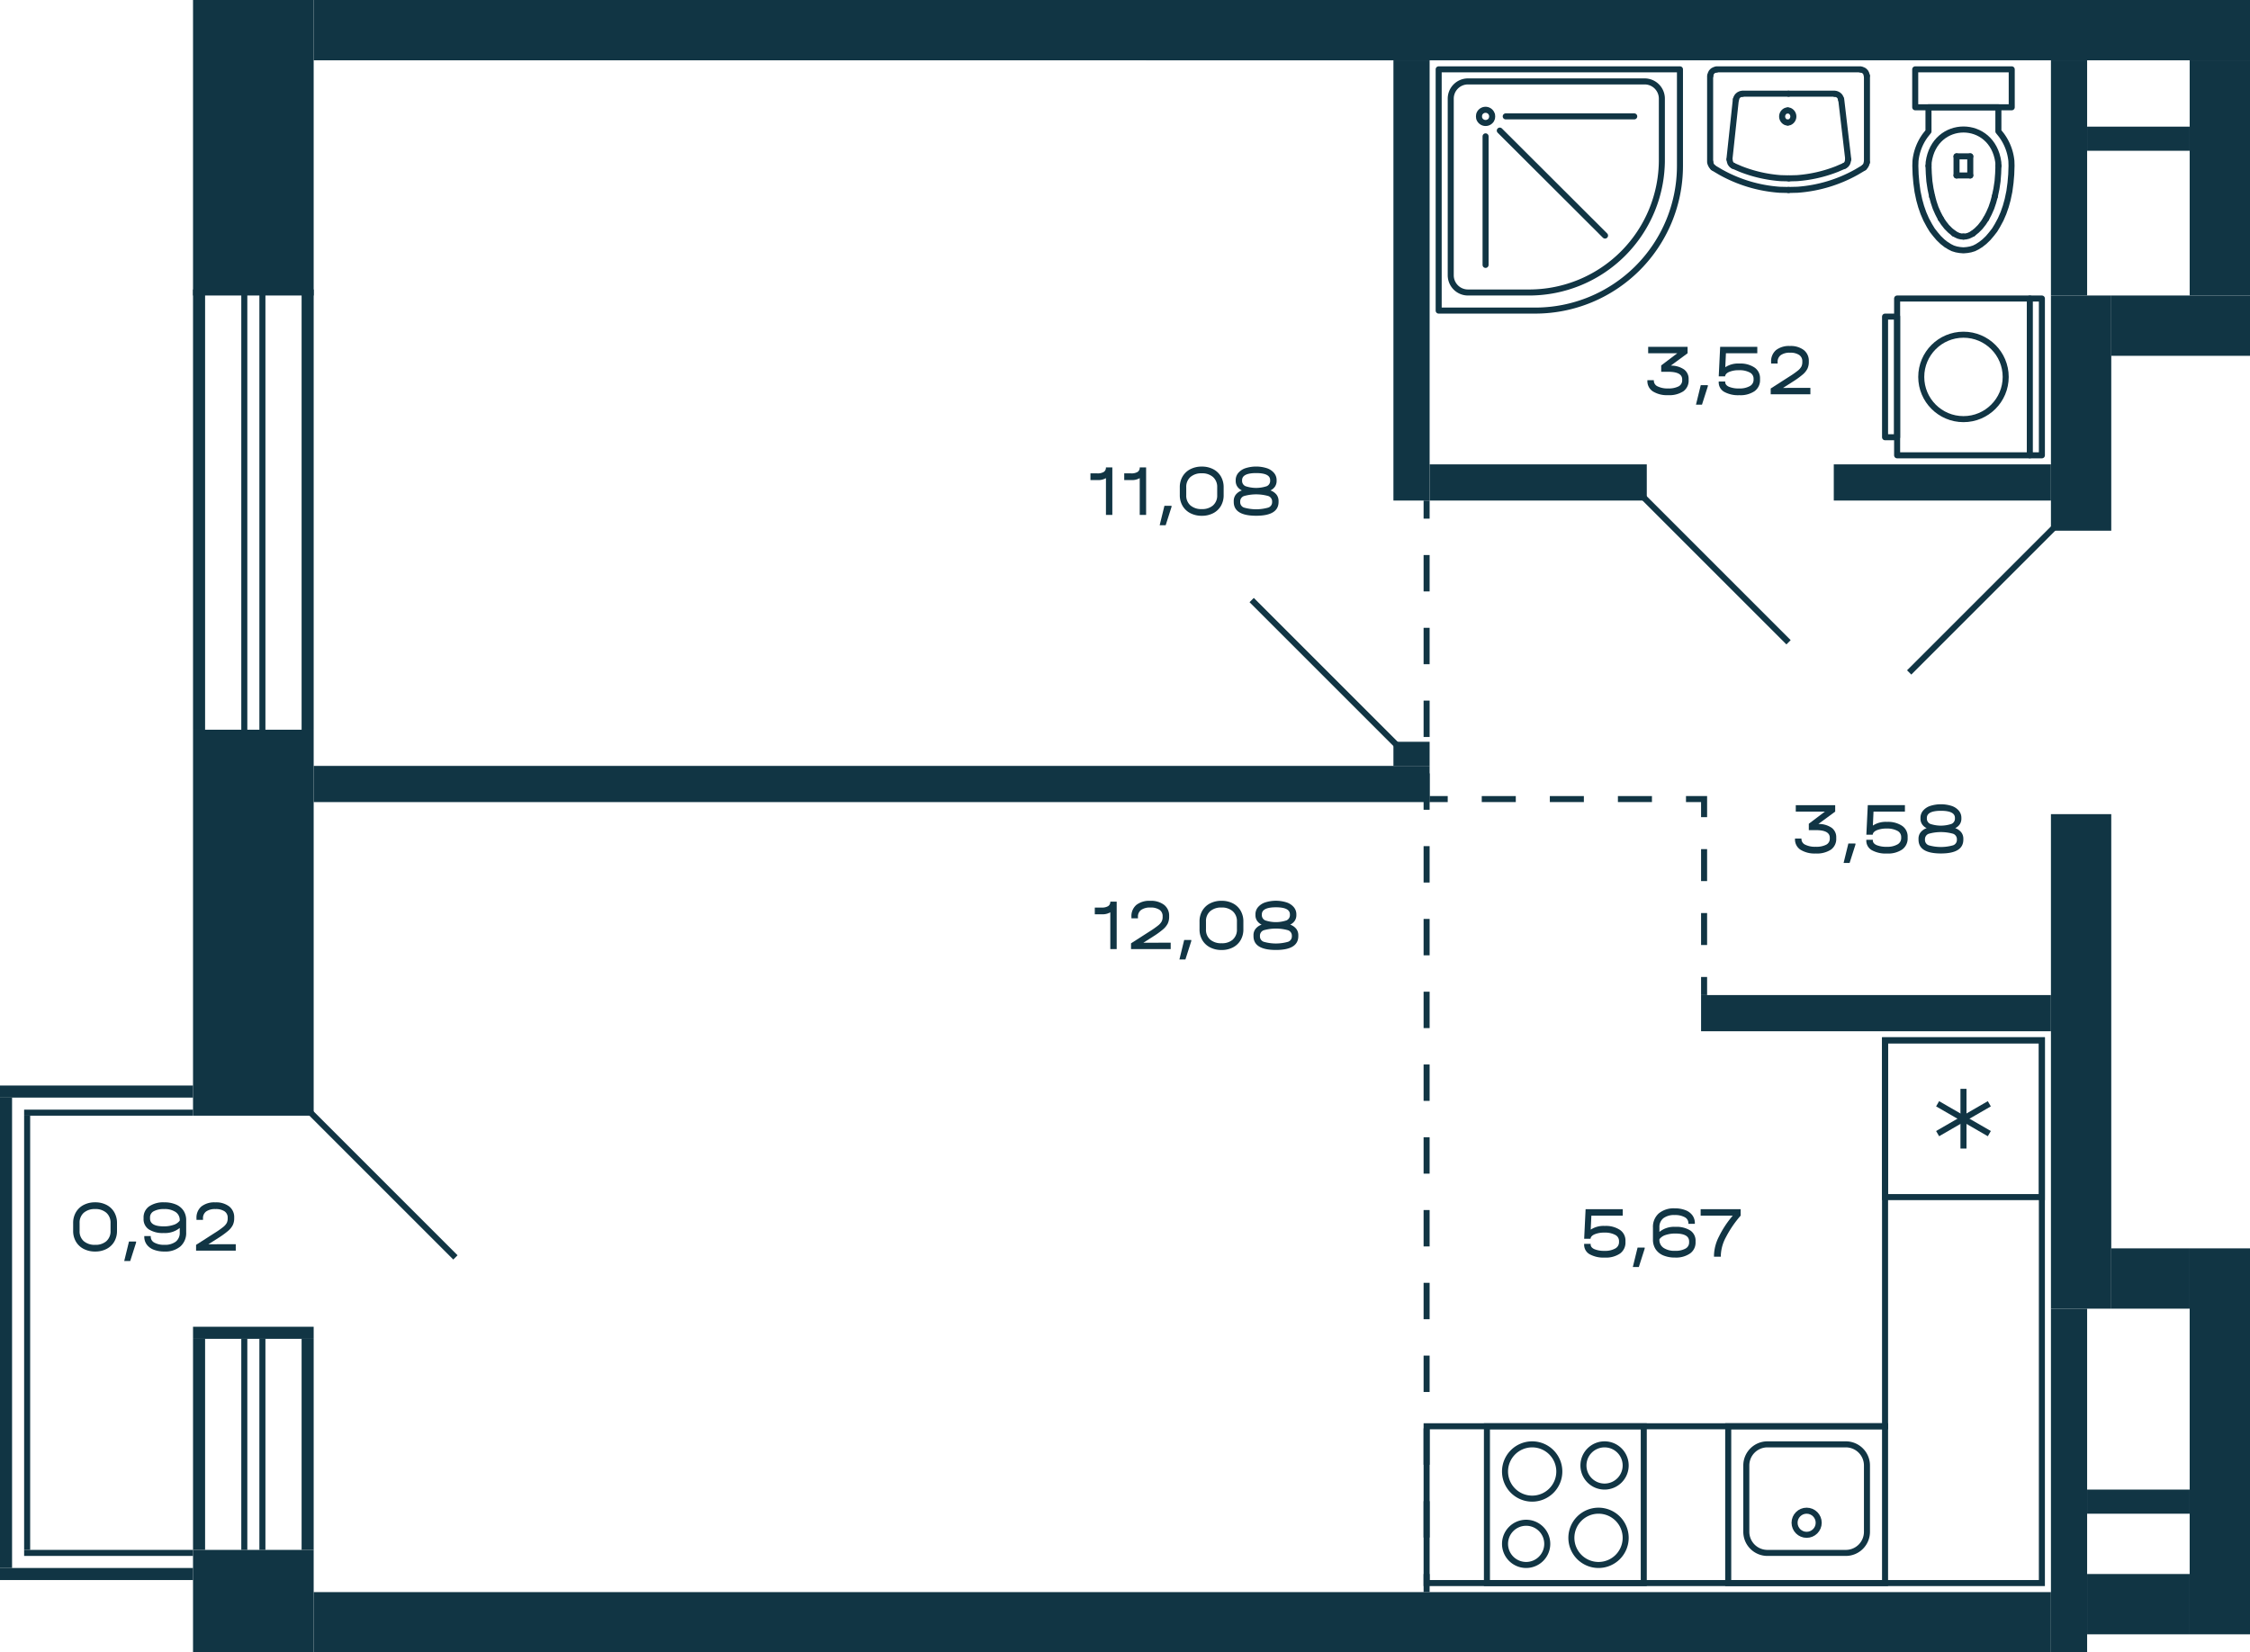 <svg xmlns="http://www.w3.org/2000/svg" width="373" height="274" viewBox="0 0 373 274">
  <title>M6_C2_23,25fl_6</title>
  <g id="Слой_2" data-name="Слой 2">
    <g id="M6_C2_23_25fl_6" data-name="M6_C2_23,25fl_6">
      <g id="sant">
        <g>
          <path d="M319.7,17.79v3.993l-.479.6a8.627,8.627,0,0,0-1.677,4.318l-.024.8.048,1.423.12,1.4.191,1.422.288,1.373.311,1.123.383,1.1.455,1.049.551,1.023.455.749.527.673.551.649.623.6.671.524v-.024l.5.324.55.275.575.174.575.1.6.05.6-.05.575-.1.575-.174.55-.275.5-.324V40.6l.671-.525.623-.6.551-.649.527-.673.455-.749.551-1.023.455-1.049.383-1.1.311-1.123.288-1.373.191-1.422.12-1.4.048-1.423h0l-.024-.8a8.627,8.627,0,0,0-1.677-4.318l-.479-.6V17.79Z" fill="none" stroke="#113544" stroke-linecap="round" stroke-linejoin="round"/>
          <path d="M331.3,27.5l-.024-.6c-.974-7.236-10.57-7.236-11.544,0l-.024.6" fill="none" stroke="#113544" stroke-linecap="round" stroke-linejoin="round"/>
          <rect x="317.5" y="11.5" width="16" height="6.29" fill="none" stroke="#113544" stroke-linecap="round" stroke-linejoin="round"/>
          <polyline points="323.943 38.73 324.302 38.929 324.686 39.104 325.093 39.204 325.5 39.229" fill="none" stroke="#113544" stroke-linecap="round" stroke-linejoin="round"/>
          <line x1="324.35" y1="29.096" x2="326.626" y2="29.096" fill="none" stroke="#113544" stroke-linecap="round" stroke-linejoin="round"/>
          <line x1="324.35" y1="25.926" x2="326.626" y2="25.926" fill="none" stroke="#113544" stroke-linecap="round" stroke-linejoin="round"/>
          <polyline points="325.5 39.229 325.907 39.204 326.314 39.104 326.698 38.929 327.057 38.73" fill="none" stroke="#113544" stroke-linecap="round" stroke-linejoin="round"/>
          <polyline points="330.698 32.565 330.961 31.317 331.153 30.044 331.249 28.771 331.296 27.498" fill="none" stroke="#113544" stroke-linecap="round" stroke-linejoin="round"/>
          <polyline points="329.26 36.259 329.716 35.385 330.123 34.462 330.434 33.538 330.698 32.565" fill="none" stroke="#113544" stroke-linecap="round" stroke-linejoin="round"/>
          <polyline points="327.057 38.73 327.704 38.205 328.278 37.631 328.805 36.958 329.26 36.259" fill="none" stroke="#113544" stroke-linecap="round" stroke-linejoin="round"/>
          <line x1="326.626" y1="29.096" x2="326.626" y2="25.926" fill="none" stroke="#113544" stroke-linecap="round" stroke-linejoin="round"/>
          <polyline points="321.74 36.259 322.195 36.958 322.722 37.631 323.296 38.205 323.943 38.73" fill="none" stroke="#113544" stroke-linecap="round" stroke-linejoin="round"/>
          <polyline points="319.704 27.498 319.752 28.771 319.847 30.044 320.039 31.317 320.302 32.565" fill="none" stroke="#113544" stroke-linecap="round" stroke-linejoin="round"/>
          <polyline points="320.302 32.565 320.566 33.538 320.877 34.462 321.284 35.385 321.74 36.259" fill="none" stroke="#113544" stroke-linecap="round" stroke-linejoin="round"/>
          <line x1="324.35" y1="29.096" x2="324.35" y2="25.926" fill="none" stroke="#113544" stroke-linecap="round" stroke-linejoin="round"/>
        </g>
        <g>
          <polyline points="283.533 12.576 283.598 12.239 283.73 11.971 283.96 11.735 284.222 11.601 284.55 11.534" fill="none" stroke="#113544" stroke-linecap="round" stroke-linejoin="round"/>
          <path d="M296.5,31.5l-1.477-.034a23.406,23.406,0,0,1-9.783-2.924l-1.248-.74" fill="none" stroke="#113544" stroke-linecap="round" stroke-linejoin="round"/>
          <polyline points="283.992 27.769 283.763 27.534 283.598 27.231 283.533 26.895" fill="none" stroke="#113544" stroke-linecap="round" stroke-linejoin="round"/>
          <line x1="283.5" y1="12.576" x2="283.5" y2="26.895" fill="none" stroke="#113544" stroke-linecap="round" stroke-linejoin="round"/>
          <line x1="296.5" y1="15.534" x2="304.182" y2="15.534" fill="none" stroke="#113544" stroke-linecap="round" stroke-linejoin="round"/>
          <path d="M309.008,27.8l-1.248.74a23.411,23.411,0,0,1-9.783,2.924L296.5,31.5" fill="none" stroke="#113544" stroke-linecap="round" stroke-linejoin="round"/>
          <path d="M305.774,27.49l-1.247.538a22.6,22.6,0,0,1-6.632,1.513l-1.346.034" fill="none" stroke="#113544" stroke-linecap="round" stroke-linejoin="round"/>
          <line x1="308.449" y1="11.5" x2="284.55" y2="11.5" fill="none" stroke="#113544" stroke-linecap="round" stroke-linejoin="round"/>
          <path d="M296.369,20.315l-.284-.038a1.039,1.039,0,0,1,0-1.923l.284-.039" fill="none" stroke="#113544" stroke-linecap="round" stroke-linejoin="round"/>
          <path d="M296.369,18.315l.283.039a1.039,1.039,0,0,1,0,1.923l-.283.038" fill="none" stroke="#113544" stroke-linecap="round" stroke-linejoin="round"/>
          <line x1="286.701" y1="26.415" x2="287.768" y2="16.475" fill="none" stroke="#113544" stroke-linecap="round" stroke-linejoin="round"/>
          <polyline points="287.325 27.49 287.062 27.322 286.865 27.054 286.767 26.751 286.734 26.448" fill="none" stroke="#113544" stroke-linecap="round" stroke-linejoin="round"/>
          <polyline points="287.8 16.508 287.866 16.206 288.03 15.937 288.26 15.735 288.523 15.601 288.818 15.567" fill="none" stroke="#113544" stroke-linecap="round" stroke-linejoin="round"/>
          <line x1="296.5" y1="15.534" x2="288.818" y2="15.534" fill="none" stroke="#113544" stroke-linecap="round" stroke-linejoin="round"/>
          <path d="M296.549,29.574l-1.346-.033a22.592,22.592,0,0,1-6.631-1.513l-1.247-.538" fill="none" stroke="#113544" stroke-linecap="round" stroke-linejoin="round"/>
          <polyline points="308.449 11.534 308.778 11.601 309.04 11.735 309.27 11.971 309.401 12.239 309.467 12.576" fill="none" stroke="#113544" stroke-linecap="round" stroke-linejoin="round"/>
          <line x1="306.398" y1="26.415" x2="305.232" y2="16.475" fill="none" stroke="#113544" stroke-linecap="round" stroke-linejoin="round"/>
          <polyline points="309.467 26.895 309.401 27.231 309.237 27.534 309.007 27.769" fill="none" stroke="#113544" stroke-linecap="round" stroke-linejoin="round"/>
          <polyline points="306.365 26.448 306.332 26.751 306.234 27.054 306.037 27.322 305.774 27.491" fill="none" stroke="#113544" stroke-linecap="round" stroke-linejoin="round"/>
          <line x1="309.5" y1="12.576" x2="309.5" y2="26.895" fill="none" stroke="#113544" stroke-linecap="round" stroke-linejoin="round"/>
          <polyline points="304.182 15.567 304.477 15.601 304.74 15.735 304.97 15.937 305.134 16.206 305.199 16.508" fill="none" stroke="#113544" stroke-linecap="round" stroke-linejoin="round"/>
        </g>
        <g>
          <rect x="246.5" y="236.5" width="26" height="26" transform="translate(10 509) rotate(-90)" fill="none" stroke="#113544" stroke-miterlimit="10"/>
          <path d="M253,253a3,3,0,1,1-3,3,3,3,0,0,1,3-3m0-1a4,4,0,1,0,4,4,4,4,0,0,0-4-4Z" fill="#113544"/>
          <path d="M266,240a3,3,0,1,1-3,3,3,3,0,0,1,3-3m0-1a4,4,0,1,0,4,4,4,4,0,0,0-4-4Z" fill="#113544"/>
          <path d="M265,251a4,4,0,1,1-4,4,4,4,0,0,1,4-4m0-1a5,5,0,1,0,5,5,5,5,0,0,0-5-5Z" fill="#113544"/>
          <path d="M254,240a4,4,0,1,1-4,4,4,4,0,0,1,4-4m0-1a5,5,0,1,0,5,5,5,5,0,0,0-5-5Z" fill="#113544"/>
        </g>
        <g>
          <rect x="286.5" y="236.5" width="26" height="26" fill="none" stroke="#113544" stroke-miterlimit="10"/>
          <path d="M306,240a3,3,0,0,1,3,3v11a3,3,0,0,1-3,3H293a3,3,0,0,1-3-3V243a3,3,0,0,1,3-3h13m0-1H293a4,4,0,0,0-4,4v11a4,4,0,0,0,4,4h13a4,4,0,0,0,4-4V243a4,4,0,0,0-4-4Z" fill="#113544"/>
          <circle cx="299.5" cy="252.5" r="2" fill="none" stroke="#113544" stroke-miterlimit="10"/>
        </g>
        <g>
          <rect x="312.5" y="172.5" width="26" height="26" transform="translate(651 371) rotate(180)" fill="none" stroke="#113544" stroke-miterlimit="10"/>
          <line x1="321.213" y1="187.975" x2="329.786" y2="183.025" fill="none" stroke="#113544" stroke-miterlimit="10"/>
          <line x1="329.786" y1="187.975" x2="321.213" y2="183.025" fill="none" stroke="#113544" stroke-miterlimit="10"/>
          <line x1="325.5" y1="180.55" x2="325.5" y2="190.45" fill="none" stroke="#113544" stroke-miterlimit="10"/>
        </g>
        <g>
          <rect x="313.5" y="50.5" width="26" height="24" fill="none" stroke="#113544" stroke-linecap="round" stroke-linejoin="round" transform="translate(264 389) rotate(-90)"/>
          <rect x="303.5" y="61.5" width="20" height="2" fill="none" stroke="#113544" stroke-linecap="round" stroke-linejoin="round" transform="translate(251 376) rotate(-90)"/>
          <circle cx="325.5" cy="62.5" r="7" fill="none" stroke="#113544" stroke-linecap="round" stroke-linejoin="round"/>
          <line x1="336.5" y1="75.5" x2="336.5" y2="49.5" fill="none" stroke="#113544" stroke-linecap="round" stroke-linejoin="round"/>
        </g>
        <polygon points="312.5 172.5 338.5 172.5 338.5 262.5 236.5 262.5 236.5 236.5 312.5 236.5 312.5 172.5" fill="none" stroke="#113544" stroke-miterlimit="10" fill-rule="evenodd"/>
        <g>
          <path d="M238.5,51.5v-40h40v16a24,24,0,0,1-24,24Z" fill="none" stroke="#113544" stroke-linecap="round" stroke-linejoin="round"/>
          <line x1="248.633" y1="21.654" x2="266.079" y2="39.062" fill="none" stroke="#113544" stroke-linecap="round" stroke-linejoin="round"/>
          <line x1="246.275" y1="22.608" x2="246.275" y2="43.926" fill="none" stroke="#113544" stroke-linecap="round" stroke-linejoin="round"/>
          <line x1="249.616" y1="19.298" x2="270.921" y2="19.298" fill="none" stroke="#113544" stroke-linecap="round" stroke-linejoin="round"/>
          <path d="M247.37,19.3l-.028.281-.112.28a1.112,1.112,0,0,1-2.021-.28l-.028-.281.028-.28a1.1,1.1,0,0,1,2.021-.253l.112.253Z" fill="none" stroke="#113544" stroke-linecap="round" stroke-linejoin="round"/>
          <path d="M240.5,45.643V16.357a2.857,2.857,0,0,1,2.857-2.857h29.286a2.857,2.857,0,0,1,2.857,2.857V26.5a22,22,0,0,1-22,22H243.357A2.857,2.857,0,0,1,240.5,45.643Z" fill="none" stroke="#113544" stroke-linecap="round" stroke-linejoin="round"/>
        </g>
      </g>
      <g id="l">
        <g>
          <line x1="282.5" y1="165" x2="282.5" y2="162" fill="none" stroke="#113544" stroke-miterlimit="10"/>
          <line x1="282.5" y1="156.7" x2="282.5" y2="138.149" fill="none" stroke="#113544" stroke-miterlimit="10" stroke-dasharray="5.3 5.3"/>
          <polyline points="282.5 135.499 282.5 132.499 279.5 132.499" fill="none" stroke="#113544" stroke-miterlimit="10"/>
          <line x1="273.857" y1="132.499" x2="242.821" y2="132.5" fill="none" stroke="#113544" stroke-miterlimit="10" stroke-dasharray="5.643 5.643"/>
          <line x1="240" y1="132.5" x2="237" y2="132.5" fill="none" stroke="#113544" stroke-miterlimit="10"/>
        </g>
        <g>
          <line x1="236.5" y1="83" x2="236.5" y2="86" fill="none" stroke="#113544" stroke-miterlimit="10"/>
          <line x1="236.5" y1="92.034" x2="236.5" y2="257.983" fill="none" stroke="#113544" stroke-miterlimit="10" stroke-dasharray="6.034 6.034"/>
          <line x1="236.5" y1="261" x2="236.5" y2="264" fill="none" stroke="#113544" stroke-miterlimit="10"/>
        </g>
        <line x1="340.5" y1="87.5" x2="316.5" y2="111.5" fill="none" stroke="#113544" stroke-miterlimit="10"/>
        <line x1="296.5" y1="106.5" x2="272.5" y2="82.5" fill="none" stroke="#113544" stroke-miterlimit="10"/>
        <line x1="231.5" y1="123.5" x2="207.5" y2="99.5" fill="none" stroke="#113544" stroke-miterlimit="10"/>
        <line x1="75.5" y1="208.5" x2="51.5" y2="184.5" fill="none" stroke="#113544" stroke-miterlimit="10"/>
      </g>
      <g id="s">
        <rect x="32" y="257" width="20" height="17" fill="#113544"/>
        <rect x="32" y="121" width="20" height="64" fill="#113544"/>
        <rect x="32" width="20" height="49" fill="#113544"/>
        <rect x="231" y="10" width="6" height="73" fill="#113544"/>
        <rect x="231" y="123" width="6" height="4" fill="#113544"/>
        <rect x="340" y="217" width="6" height="57" fill="#113544"/>
        <rect x="340" y="10" width="6" height="39" fill="#113544"/>
        <rect x="52" y="127" width="185" height="6" fill="#113544"/>
        <rect x="237" y="77" width="36" height="6" fill="#113544"/>
        <rect x="304" y="77" width="36" height="6" fill="#113544"/>
        <rect x="282" y="165" width="58" height="6" fill="#113544"/>
        <rect x="340" y="135" width="10" height="82" fill="#113544"/>
        <rect x="340" y="49" width="10" height="39" fill="#113544"/>
        <rect x="52" width="321" height="10" fill="#113544"/>
        <rect x="190" width="68" height="10" fill="#113544"/>
        <rect x="52" y="264" width="288" height="10" fill="#113544"/>
        <rect x="32" y="48" width="2" height="73" fill="#113544"/>
        <rect x="50" y="48" width="2" height="73" fill="#113544"/>
        <rect x="40" y="48" width="1" height="73" fill="#113544"/>
        <rect x="43" y="48" width="1" height="73" fill="#113544"/>
        <rect y="182" width="2" height="78" transform="translate(2 442) rotate(180)" fill="#113544"/>
        <rect x="15" y="165" width="2" height="32" transform="translate(197 165) rotate(90)" fill="#113544"/>
        <rect x="15" y="245" width="2" height="32" transform="translate(277 245) rotate(90)" fill="#113544"/>
        <rect x="17.5" y="170.5" width="1" height="28" transform="translate(202.5 166.5) rotate(90)" fill="#113544"/>
        <rect x="17.5" y="243.5" width="1" height="28" transform="translate(275.5 239.5) rotate(90)" fill="#113544"/>
        <rect x="-31.5" y="220.5" width="72" height="1" transform="translate(225.5 216.5) rotate(90)" fill="#113544"/>
        <rect x="50" y="222" width="2" height="35" transform="translate(102 479) rotate(180)" fill="#113544"/>
        <rect x="32" y="222" width="2" height="35" transform="translate(66 479) rotate(180)" fill="#113544"/>
        <rect x="43" y="222" width="1" height="35" transform="translate(87 479) rotate(180)" fill="#113544"/>
        <rect x="40" y="222" width="1" height="35" transform="translate(81 479) rotate(180)" fill="#113544"/>
        <rect x="32" y="220" width="20" height="2" transform="translate(84 442) rotate(180)" fill="#113544"/>
        <rect x="352.5" y="240.5" width="4" height="17" transform="translate(603.5 -105.5) rotate(90)" fill="#113544"/>
        <rect x="350" y="207" width="13" height="10" fill="#113544"/>
        <rect x="346" y="261" width="17" height="10" fill="#113544"/>
        <rect x="336" y="234" width="64" height="10" transform="translate(607 -129) rotate(90)" fill="#113544"/>
        <rect x="352.5" y="14.5" width="4" height="17" transform="translate(377.5 -331.5) rotate(90)" fill="#113544"/>
        <rect x="350" y="49" width="23" height="10" fill="#113544"/>
        <rect x="348.5" y="24.5" width="39" height="10" transform="translate(397.5 -338.5) rotate(90)" fill="#113544"/>
      </g>
      <g id="t">
        <g>
          <path d="M268.553,203.941a2.126,2.126,0,0,1,.913,1.824v.193a2.233,2.233,0,0,1-.9,1.9,4.149,4.149,0,0,1-2.527.671,4.742,4.742,0,0,1-2.532-.564,1.8,1.8,0,0,1-.891-1.607v-.1h1.08v.1q0,.492.615.773a4.159,4.159,0,0,0,1.7.282,3.386,3.386,0,0,0,1.749-.384,1.179,1.179,0,0,0,.637-1.056v-.192a1.137,1.137,0,0,0-.642-1.02,3.559,3.559,0,0,0-1.776-.372,4.05,4.05,0,0,0-1.631.282c-.425.188-.648.435-.67.738h-1.058l.237-4.9h6.156v1.068h-5.2l-.108,2.317a3.886,3.886,0,0,1,2.343-.613A4.213,4.213,0,0,1,268.553,203.941Z" fill="#113544"/>
          <path d="M272.652,206.869v.18l-.972,3.048h-.994l.789-3.228Z" fill="#113544"/>
          <path d="M280.223,204.043a2.014,2.014,0,0,1,.864,1.758v.168a2.205,2.205,0,0,1-.913,1.878,4.109,4.109,0,0,1-2.5.678,4.864,4.864,0,0,1-1.949-.359,2.792,2.792,0,0,1-1.264-1.033,2.833,2.833,0,0,1-.437-1.584v-1.992a2.972,2.972,0,0,1,.955-2.346,3.865,3.865,0,0,1,2.652-.846,4.763,4.763,0,0,1,1.771.3,2.543,2.543,0,0,1,1.161.857,2.179,2.179,0,0,1,.405,1.314v.1H279.9v-.1a1.113,1.113,0,0,0-.605-1,3.263,3.263,0,0,0-1.663-.36,2.937,2.937,0,0,0-1.885.528,1.848,1.848,0,0,0-.653,1.524v.744a3.851,3.851,0,0,1,2.657-.839A4.285,4.285,0,0,1,280.223,204.043Zm-.205,1.806q0-1.306-2.279-1.307a4.894,4.894,0,0,0-1.631.245,2.038,2.038,0,0,0-1.015.7v.073a1.582,1.582,0,0,0,.68,1.355,3.213,3.213,0,0,0,1.912.492,3.407,3.407,0,0,0,1.717-.36,1.132,1.132,0,0,0,.616-1.031Z" fill="#113544"/>
          <path d="M288.56,200.509v1.068a17.826,17.826,0,0,0-2.414,3.522,6.875,6.875,0,0,0-.869,2.994v.288h-1.134v-.288a7.261,7.261,0,0,1,.826-3.06,16.324,16.324,0,0,1,2.284-3.456h-5.324v-1.068Z" fill="#113544"/>
        </g>
        <g>
          <path d="M185.122,157.381h-1.059v-6.1a2.512,2.512,0,0,1-1.35.324h-1.22v-1.116h1.134a1.935,1.935,0,0,0,1.085-.24.838.838,0,0,0,.351-.744h1.059Z" fill="#113544"/>
          <path d="M194.075,156.313v1.068H187.5v-.96l3.121-2a14.6,14.6,0,0,0,1.361-.954,2.261,2.261,0,0,0,.6-.678,1.626,1.626,0,0,0,.157-.743v-.121a1.23,1.23,0,0,0-.524-1.067,2.574,2.574,0,0,0-1.506-.373,2.523,2.523,0,0,0-1.539.4,1.354,1.354,0,0,0-.524,1.152v.241h-1.08v-.252a2.434,2.434,0,0,1,.81-1.969,3.485,3.485,0,0,1,2.311-.684,3.562,3.562,0,0,1,2.3.672,2.246,2.246,0,0,1,.832,1.848v.12a2.593,2.593,0,0,1-.227,1.117,3.128,3.128,0,0,1-.783.971,13.734,13.734,0,0,1-1.625,1.177l-1.642,1.043Z" fill="#113544"/>
          <path d="M197.488,155.869v.18l-.972,3.048h-.994l.789-3.228Z" fill="#113544"/>
          <path d="M200.6,157.093a3.15,3.15,0,0,1-1.285-1.212,3.459,3.459,0,0,1-.459-1.788V152.81a3.484,3.484,0,0,1,.459-1.8A3.15,3.15,0,0,1,200.6,149.8a4.055,4.055,0,0,1,1.906-.432,4,4,0,0,1,1.89.432,3.122,3.122,0,0,1,1.274,1.212,3.51,3.51,0,0,1,.454,1.8v1.283a3.474,3.474,0,0,1-.454,1.794,3.134,3.134,0,0,1-1.274,1.206,4,4,0,0,1-1.89.432A4.055,4.055,0,0,1,200.6,157.093Zm3.774-1.3a2.159,2.159,0,0,0,.681-1.692V152.8a2.175,2.175,0,0,0-.686-1.692,2.68,2.68,0,0,0-1.874-.624,2.716,2.716,0,0,0-1.884.618,2.167,2.167,0,0,0-.686,1.7V154.1a2.149,2.149,0,0,0,.686,1.692,2.741,2.741,0,0,0,1.895.612A2.685,2.685,0,0,0,204.378,155.8Z" fill="#113544"/>
          <path d="M214.892,154.021a1.7,1.7,0,0,1,.34,1.068v.132q0,2.3-3.715,2.3t-3.715-2.3v-.132a1.7,1.7,0,0,1,.34-1.068,2.22,2.22,0,0,1,1.01-.7,1.873,1.873,0,0,1-.767-.654,1.656,1.656,0,0,1-.26-.918v-.131a1.825,1.825,0,0,1,.422-1.189,2.656,2.656,0,0,1,1.188-.792,5.891,5.891,0,0,1,3.564,0,2.656,2.656,0,0,1,1.188.792,1.824,1.824,0,0,1,.421,1.189v.131a1.655,1.655,0,0,1-.259.918,1.88,1.88,0,0,1-.767.654A2.22,2.22,0,0,1,214.892,154.021Zm-.729,1.152a.951.951,0,0,0-.621-.918,7.412,7.412,0,0,0-4.05,0,.951.951,0,0,0-.621.918v.1a.936.936,0,0,0,.637.894,7.322,7.322,0,0,0,4.018,0,.937.937,0,0,0,.637-.894Zm-4.979-3.456a.949.949,0,0,0,.567.9,5.525,5.525,0,0,0,3.521,0,.949.949,0,0,0,.567-.9v-.095q0-1.178-2.322-1.177t-2.333,1.177Z" fill="#113544"/>
        </g>
        <g>
          <path d="M303.646,137.259a1.919,1.919,0,0,1,.762,1.615v.155a2.158,2.158,0,0,1-.875,1.854,4.264,4.264,0,0,1-2.549.642,4.414,4.414,0,0,1-2.522-.636,2.027,2.027,0,0,1-.891-1.764v-.083h1.069v.083a1.043,1.043,0,0,0,.627.942,3.632,3.632,0,0,0,1.728.342,3.573,3.573,0,0,0,1.749-.342,1.1,1.1,0,0,0,.594-1.014v-.144q0-1.26-2.311-1.26h-1.166v-1.056l2.667-2.016H297.7v-1.068h6.534v1.068l-2.787,2.052A3.8,3.8,0,0,1,303.646,137.259Z" fill="#113544"/>
          <path d="M307.594,139.869v.18l-.972,3.048h-.994l.789-3.228Z" fill="#113544"/>
          <path d="M315.332,136.941a2.128,2.128,0,0,1,.913,1.824v.193a2.233,2.233,0,0,1-.9,1.9,4.151,4.151,0,0,1-2.527.671,4.739,4.739,0,0,1-2.532-.564,1.8,1.8,0,0,1-.892-1.607v-.1h1.081v.1q0,.492.615.773a4.152,4.152,0,0,0,1.7.282,3.386,3.386,0,0,0,1.749-.384,1.179,1.179,0,0,0,.637-1.056v-.192a1.137,1.137,0,0,0-.642-1.02,3.563,3.563,0,0,0-1.777-.372,4.057,4.057,0,0,0-1.631.282c-.424.188-.647.435-.669.738H309.4l.238-4.9h6.156v1.068h-5.206l-.107,2.317a3.886,3.886,0,0,1,2.343-.613A4.213,4.213,0,0,1,315.332,136.941Z" fill="#113544"/>
          <path d="M325.138,138.021a1.7,1.7,0,0,1,.34,1.068v.132q0,2.3-3.715,2.3t-3.715-2.3v-.132a1.7,1.7,0,0,1,.34-1.068,2.22,2.22,0,0,1,1.01-.7,1.873,1.873,0,0,1-.767-.654,1.655,1.655,0,0,1-.259-.918v-.131a1.824,1.824,0,0,1,.421-1.189,2.656,2.656,0,0,1,1.188-.792,5.891,5.891,0,0,1,3.564,0,2.656,2.656,0,0,1,1.188.792,1.824,1.824,0,0,1,.421,1.189v.131a1.655,1.655,0,0,1-.259.918,1.88,1.88,0,0,1-.767.654A2.22,2.22,0,0,1,325.138,138.021Zm-.729,1.152a.951.951,0,0,0-.621-.918,7.412,7.412,0,0,0-4.05,0,.951.951,0,0,0-.621.918v.1a.936.936,0,0,0,.637.894,7.322,7.322,0,0,0,4.018,0,.937.937,0,0,0,.637-.894Zm-4.979-3.456a.949.949,0,0,0,.567.9,5.525,5.525,0,0,0,3.521,0,.949.949,0,0,0,.567-.9v-.095q0-1.178-2.322-1.177t-2.333,1.177Z" fill="#113544"/>
        </g>
        <g>
          <path d="M184.4,85.381h-1.058v-6.1a2.517,2.517,0,0,1-1.35.324h-1.22V78.493H181.9a1.94,1.94,0,0,0,1.085-.24.838.838,0,0,0,.351-.744H184.4Z" fill="#113544"/>
          <path d="M190,85.381h-1.058v-6.1a2.517,2.517,0,0,1-1.35.324h-1.22V78.493h1.134a1.94,1.94,0,0,0,1.085-.24.838.838,0,0,0,.351-.744H190Z" fill="#113544"/>
          <path d="M194.214,83.869v.18l-.972,3.048h-.994l.789-3.228Z" fill="#113544"/>
          <path d="M197.33,85.093a3.153,3.153,0,0,1-1.286-1.212,3.459,3.459,0,0,1-.459-1.788V80.81a3.484,3.484,0,0,1,.459-1.8A3.153,3.153,0,0,1,197.33,77.8a4.052,4.052,0,0,1,1.906-.432,4,4,0,0,1,1.889.432,3.118,3.118,0,0,1,1.275,1.212,3.51,3.51,0,0,1,.454,1.8v1.283a3.474,3.474,0,0,1-.454,1.794,3.13,3.13,0,0,1-1.275,1.206,4,4,0,0,1-1.889.432A4.052,4.052,0,0,1,197.33,85.093Zm3.774-1.3a2.158,2.158,0,0,0,.68-1.692V80.8a2.174,2.174,0,0,0-.685-1.692,2.682,2.682,0,0,0-1.874-.624,2.718,2.718,0,0,0-1.885.618,2.171,2.171,0,0,0-.686,1.7v1.308a2.152,2.152,0,0,0,.686,1.692,2.742,2.742,0,0,0,1.9.612A2.689,2.689,0,0,0,201.1,83.8Z" fill="#113544"/>
          <path d="M211.618,82.021a1.709,1.709,0,0,1,.34,1.068v.132q0,2.3-3.715,2.3t-3.716-2.3v-.132a1.7,1.7,0,0,1,.341-1.068,2.216,2.216,0,0,1,1.009-.7,1.88,1.88,0,0,1-.767-.654,1.663,1.663,0,0,1-.259-.918v-.131a1.83,1.83,0,0,1,.421-1.189,2.656,2.656,0,0,1,1.188-.792,5.891,5.891,0,0,1,3.564,0,2.645,2.645,0,0,1,1.188.792,1.825,1.825,0,0,1,.422,1.189v.131a1.663,1.663,0,0,1-.259.918,1.877,1.877,0,0,1-.768.654A2.223,2.223,0,0,1,211.618,82.021Zm-.729,1.152a.951.951,0,0,0-.621-.918,7.415,7.415,0,0,0-4.051,0,.95.95,0,0,0-.62.918v.1a.936.936,0,0,0,.637.894,7.319,7.319,0,0,0,4.017,0,.937.937,0,0,0,.638-.894Zm-4.979-3.456a.949.949,0,0,0,.567.9,5.525,5.525,0,0,0,3.521,0,.949.949,0,0,0,.566-.9v-.095q0-1.177-2.321-1.177t-2.333,1.177Z" fill="#113544"/>
        </g>
        <g>
          <path d="M13.872,207.093a3.153,3.153,0,0,1-1.286-1.212,3.459,3.459,0,0,1-.459-1.788V202.81a3.484,3.484,0,0,1,.459-1.8,3.153,3.153,0,0,1,1.286-1.212,4.052,4.052,0,0,1,1.906-.432,4,4,0,0,1,1.889.432,3.118,3.118,0,0,1,1.275,1.212,3.51,3.51,0,0,1,.454,1.8v1.283a3.474,3.474,0,0,1-.454,1.794,3.13,3.13,0,0,1-1.275,1.206,4,4,0,0,1-1.889.432A4.052,4.052,0,0,1,13.872,207.093Zm3.774-1.3a2.158,2.158,0,0,0,.68-1.692V202.8a2.174,2.174,0,0,0-.685-1.692,2.682,2.682,0,0,0-1.874-.624,2.718,2.718,0,0,0-1.885.618,2.171,2.171,0,0,0-.686,1.7v1.308a2.152,2.152,0,0,0,.686,1.692,2.742,2.742,0,0,0,1.9.612A2.689,2.689,0,0,0,17.646,205.8Z" fill="#113544"/>
          <path d="M22.56,205.869v.18l-.972,3.048h-.994l.789-3.228Z" fill="#113544"/>
          <path d="M29.164,199.726a2.788,2.788,0,0,1,1.264,1.031,2.845,2.845,0,0,1,.437,1.584v1.992a2.971,2.971,0,0,1-.956,2.346,3.862,3.862,0,0,1-2.651.846,4.805,4.805,0,0,1-1.771-.3,2.555,2.555,0,0,1-1.161-.859,2.178,2.178,0,0,1-.406-1.314v-.095h1.07v.095a1.106,1.106,0,0,0,.605,1,3.24,3.24,0,0,0,1.663.36,2.937,2.937,0,0,0,1.885-.528,1.847,1.847,0,0,0,.653-1.524v-.744a3.853,3.853,0,0,1-2.657.84,4.275,4.275,0,0,1-2.473-.606,2.014,2.014,0,0,1-.864-1.758v-.168a2.212,2.212,0,0,1,.912-1.878,4.112,4.112,0,0,1,2.5-.678A4.836,4.836,0,0,1,29.164,199.726Zm-.383,3.378a2.038,2.038,0,0,0,1.015-.7v-.071a1.582,1.582,0,0,0-.681-1.357,3.224,3.224,0,0,0-1.911-.492,3.425,3.425,0,0,0-1.717.36,1.135,1.135,0,0,0-.616,1.033v.168q0,1.308,2.279,1.307A4.873,4.873,0,0,0,28.781,203.1Z" fill="#113544"/>
          <path d="M39.084,206.313v1.068H32.506v-.96l3.122-2a14.744,14.744,0,0,0,1.361-.954,2.275,2.275,0,0,0,.6-.678,1.639,1.639,0,0,0,.157-.743v-.121a1.23,1.23,0,0,0-.524-1.067,2.576,2.576,0,0,0-1.507-.373,2.525,2.525,0,0,0-1.539.4,1.356,1.356,0,0,0-.524,1.152v.241h-1.08v-.252a2.434,2.434,0,0,1,.81-1.969,3.486,3.486,0,0,1,2.311-.684,3.565,3.565,0,0,1,2.3.672,2.249,2.249,0,0,1,.832,1.848v.12a2.593,2.593,0,0,1-.227,1.117,3.128,3.128,0,0,1-.783.971,13.76,13.76,0,0,1-1.626,1.177l-1.641,1.043Z" fill="#113544"/>
        </g>
        <g>
          <path d="M279.175,61.259a1.919,1.919,0,0,1,.762,1.615v.155a2.158,2.158,0,0,1-.875,1.854,4.264,4.264,0,0,1-2.549.642,4.416,4.416,0,0,1-2.522-.636,2.026,2.026,0,0,1-.89-1.764v-.083h1.068v.083a1.043,1.043,0,0,0,.627.942,3.635,3.635,0,0,0,1.728.342,3.573,3.573,0,0,0,1.749-.342,1.1,1.1,0,0,0,.595-1.014v-.144q0-1.26-2.311-1.26H275.39V60.593l2.668-2.016H273.23V57.509h6.534v1.068l-2.786,2.052A3.794,3.794,0,0,1,279.175,61.259Z" fill="#113544"/>
          <path d="M283.123,63.869v.18l-.972,3.048h-.994l.789-3.228Z" fill="#113544"/>
          <path d="M290.861,60.941a2.126,2.126,0,0,1,.913,1.824v.193a2.233,2.233,0,0,1-.9,1.9,4.147,4.147,0,0,1-2.527.671,4.742,4.742,0,0,1-2.532-.564,1.8,1.8,0,0,1-.891-1.607v-.1h1.08v.1q0,.492.615.773a4.159,4.159,0,0,0,1.7.282,3.381,3.381,0,0,0,1.749-.384,1.18,1.18,0,0,0,.638-1.056v-.192a1.138,1.138,0,0,0-.643-1.02,3.556,3.556,0,0,0-1.776-.372,4.053,4.053,0,0,0-1.631.282c-.425.188-.648.435-.67.738h-1.058l.237-4.9h6.156v1.068h-5.2l-.108,2.317a3.886,3.886,0,0,1,2.343-.613A4.211,4.211,0,0,1,290.861,60.941Z" fill="#113544"/>
          <path d="M300.122,64.313v1.068h-6.578v-.96l3.122-2a14.744,14.744,0,0,0,1.361-.954,2.275,2.275,0,0,0,.6-.678,1.639,1.639,0,0,0,.157-.743v-.121a1.23,1.23,0,0,0-.524-1.067,2.576,2.576,0,0,0-1.507-.373,2.527,2.527,0,0,0-1.539.4,1.356,1.356,0,0,0-.524,1.152v.241h-1.08v-.252a2.434,2.434,0,0,1,.81-1.969,3.486,3.486,0,0,1,2.311-.684,3.563,3.563,0,0,1,2.3.672,2.249,2.249,0,0,1,.832,1.848v.12a2.593,2.593,0,0,1-.227,1.117,3.128,3.128,0,0,1-.783.971,13.82,13.82,0,0,1-1.625,1.177l-1.642,1.043Z" fill="#113544"/>
        </g>
      </g>
    </g>
  </g>
</svg>
